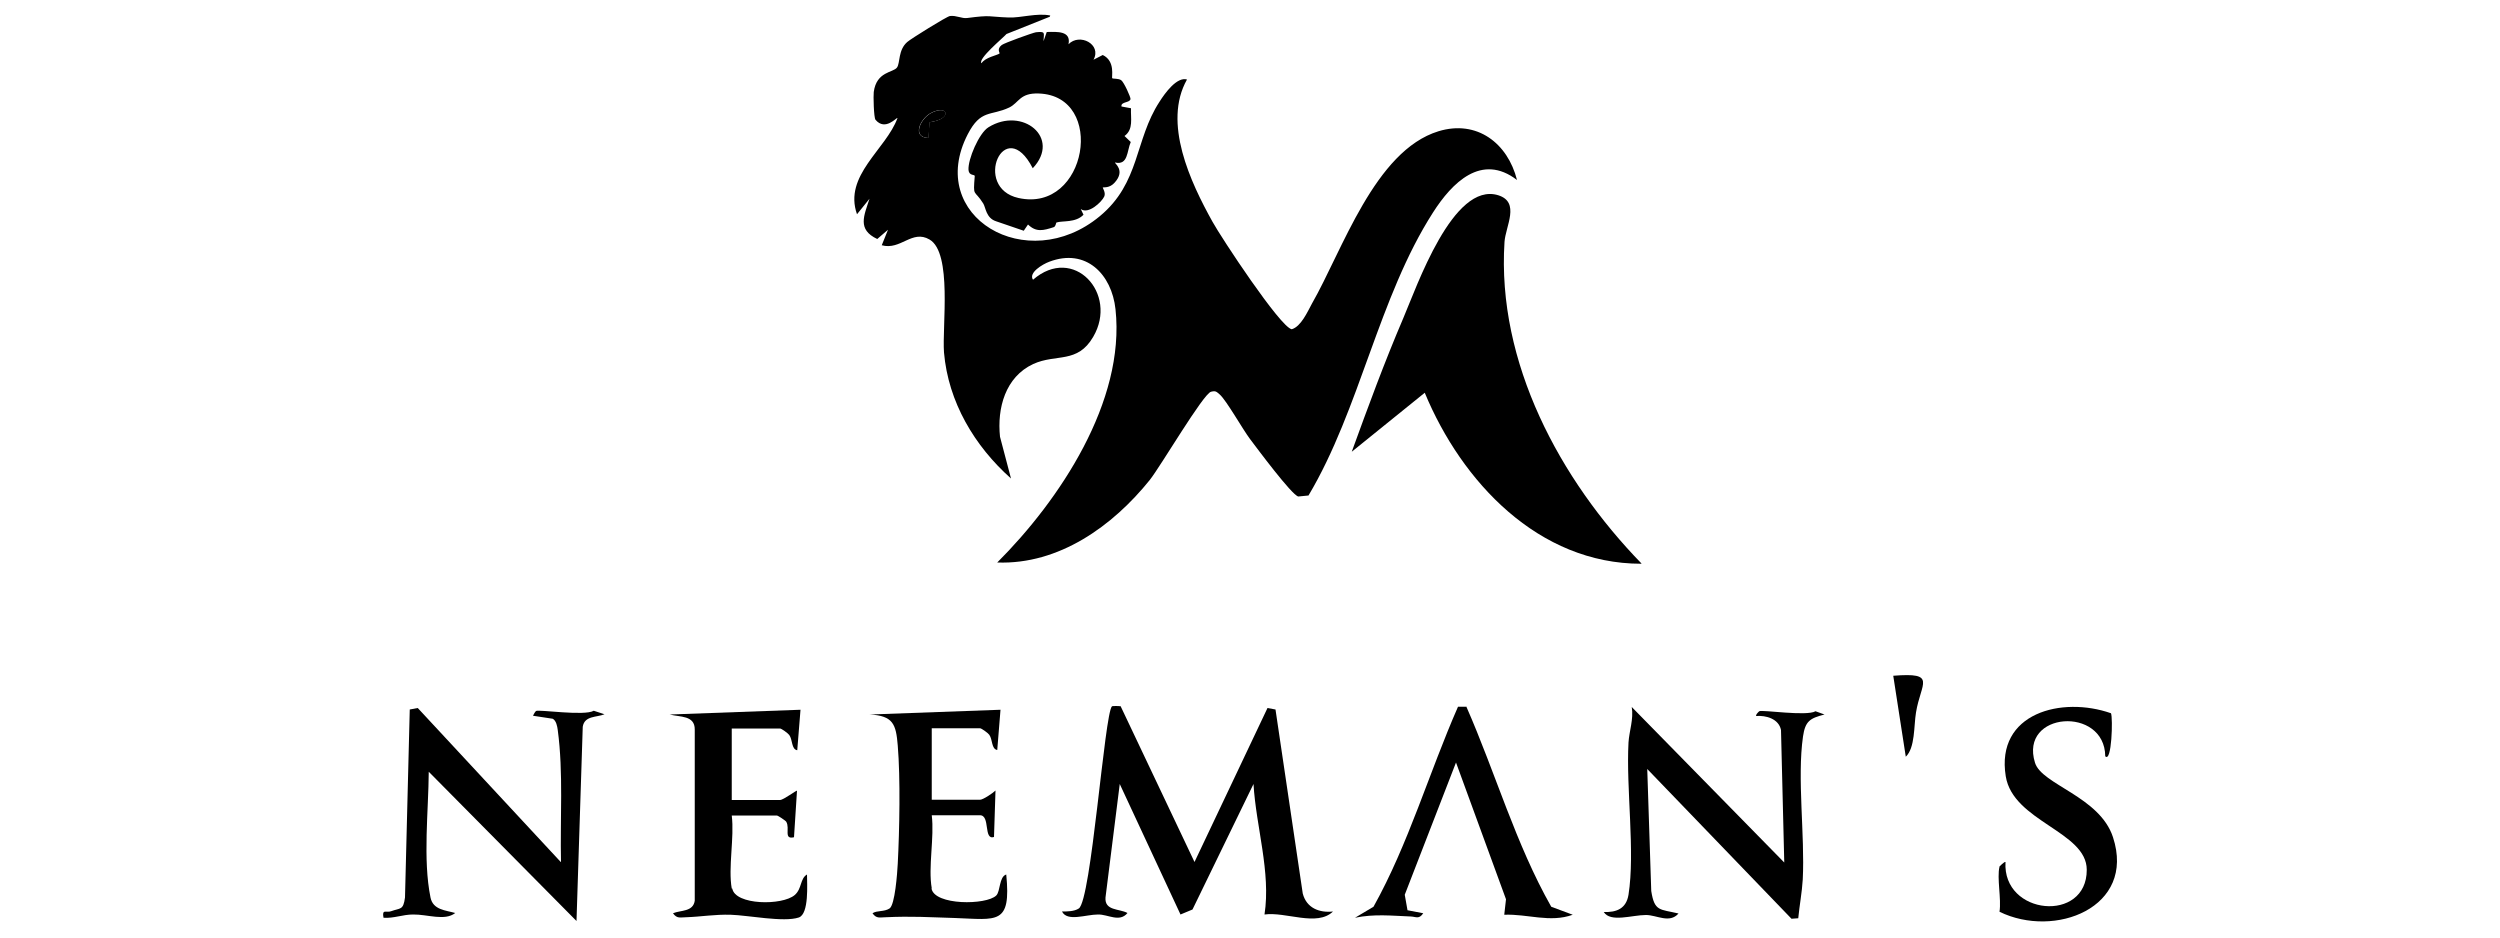 <?xml version="1.0" encoding="UTF-8"?>
<svg id="Layer_1" data-name="Layer 1" xmlns="http://www.w3.org/2000/svg" viewBox="0 0 100 37.5">
  <g id="LMn7q3">
    <g>
      <path d="M41.99.67l-1.73.69c-.14.16-1.16,1-1,1.17.15-.24.64-.32.72-.39.03-.02-.13-.17.09-.34.1-.08,1.24-.49,1.37-.51.4-.04.31.02.3.36l.13-.37c.42-.01.98-.05.87.49.44-.46,1.34,0,1,.62l.37-.19c.52.25.34.89.38.93.04.03.25,0,.36.08s.38.68.37.75c-.02.16-.4.1-.36.3l.38.07c-.02.4.11.84-.26,1.11l.25.24c-.16.37-.1.94-.63.82-.03.03.43.31-.01.8-.21.24-.45.18-.48.2-.01.01.13.21.06.36-.1.22-.64.73-.94.5l.11.23c-.32.33-.84.23-1.08.31-.02,0-.03.17-.12.19-.41.13-.69.21-1.02-.11l-.17.25-1.11-.38c-.4-.13-.41-.55-.51-.71-.37-.59-.41-.22-.34-1.1,0-.07-.23,0-.25-.24-.03-.42.42-1.48.8-1.71,1.35-.84,2.92.42,1.77,1.64-1.13-2.2-2.43.78-.57,1.19,2.75.61,3.52-4.09.81-4.18-.76-.03-.79.37-1.18.56-.74.35-1.14.06-1.66,1.07-1.7,3.29,2.37,5.69,5.28,3.28,1.62-1.34,1.39-3.05,2.39-4.58.22-.35.7-1.01,1.1-.89-.98,1.73.14,4.11,1.02,5.69.34.62,2.71,4.22,3.17,4.3.37-.11.62-.68.81-1.03,1.21-2.11,2.51-6.11,5.06-6.89,1.54-.47,2.77.48,3.14,1.95-1.42-1.09-2.6.11-3.36,1.3-2.18,3.4-2.92,7.86-4.98,11.32l-.41.04c-.27-.07-1.65-1.93-1.93-2.3-.3-.4-.94-1.54-1.21-1.78-.13-.11-.16-.16-.35-.11-.31.08-2.02,2.99-2.45,3.53-1.48,1.84-3.63,3.39-6.1,3.3,2.49-2.49,5.13-6.44,4.73-10.13-.15-1.4-1.18-2.46-2.65-1.9-.27.1-.84.44-.65.72,1.62-1.41,3.42.55,2.41,2.28-.63,1.09-1.48.67-2.4,1.09-1.12.52-1.45,1.77-1.33,2.91l.44,1.67c-1.46-1.3-2.51-3.06-2.68-5.04-.08-1.03.34-3.99-.58-4.52-.7-.41-1.15.44-1.91.23l.25-.62-.43.37c-.81-.38-.53-.93-.31-1.61l-.5.62c-.55-1.55,1.17-2.6,1.62-3.85-.03-.04-.49.54-.88.07-.07-.08-.09-.98-.07-1.11.11-.83.78-.77.93-.98.13-.18.04-.7.41-1.02.13-.12,1.59-1.03,1.71-1.04.26-.03.47.11.69.08.99-.13.81-.05,1.66-.02.48.02,1.13-.19,1.66-.08ZM37.13,5.52l.05-.63c.97-.14.72-.75.02-.35-.39.23-.73.94-.08.98Z"/>
      <path d="M65.65,22.55c-4.11,0-7.18-3.27-8.66-6.84l-2.92,2.36c.65-1.79,1.31-3.59,2.06-5.34.54-1.26,1.99-5.48,3.8-4.92.89.28.29,1.24.25,1.87-.31,4.82,2.22,9.51,5.48,12.86Z"/>
      <path d="M44.84,28.28l2.94,6.2,2.92-6.16.32.06,1.09,7.36c.15.58.66.78,1.21.72-.64.62-1.89,0-2.74.12.26-1.69-.34-3.51-.44-5.22l-2.44,5.02-.48.2-2.43-5.22-.57,4.54c-.04.54.55.44.88.62-.32.39-.78.05-1.18.06-.49,0-1.23.3-1.44-.12.2,0,.49,0,.67-.12.5-.31,1.03-7.81,1.33-8.09.01-.01.31-.02.36.01Z"/>
      <path d="M71.37,34.48l-.13-5.28c-.09-.45-.6-.59-.99-.56-.04-.03.07-.15.12-.19.1-.07,1.89.21,2.25,0l.36.13c-.58.15-.77.26-.86.88-.24,1.67.08,3.95-.01,5.72-.03.51-.13,1.03-.18,1.55l-.27.02-5.77-5.99.16,4.88c.13.83.34.72,1.09.9-.36.41-.87.06-1.3.06-.56,0-1.42.31-1.69-.12.52.02.9-.14.99-.69.27-1.72-.1-4.24,0-6.09.03-.47.21-.93.13-1.42l6.1,6.22Z"/>
      <path d="M22.44,34.48c-.04-1.73.1-3.56-.13-5.28-.02-.15-.06-.37-.2-.45l-.79-.12s.07-.15.12-.19c.1-.07,1.94.21,2.31-.01l.43.14c-.31.13-.8.05-.87.5l-.25,7.77-5.91-5.97c-.01,1.56-.24,3.51.07,5.03.1.5.61.51.99.62-.42.33-1.11.05-1.69.06-.41,0-.77.16-1.18.13-.07-.37.11-.19.3-.26.38-.14.49-.03.56-.55l.19-7.52.32-.06,5.72,6.16Z"/>
      <path d="M29.29,35.54c.12.67,2,.69,2.5.26.29-.25.21-.66.49-.82,0,.36.09,1.58-.33,1.72-.6.2-2.03-.09-2.72-.11-.63-.02-1.19.08-1.79.1-.22,0-.36.07-.52-.16.31-.13.8-.05.87-.5v-6.84c.01-.59-.6-.5-1-.61l5.23-.19-.13,1.62c-.24-.04-.18-.42-.32-.61-.05-.07-.31-.26-.37-.26h-1.93v2.86h1.93c.14,0,.66-.4.68-.37l-.12,1.86c-.43.1-.15-.35-.31-.62-.03-.05-.34-.25-.37-.25h-1.81c.11.88-.15,2.09,0,2.92Z"/>
      <path d="M37.26,35.54c.12.68,2.19.67,2.59.28.17-.17.11-.75.4-.84.2,2.03-.36,1.8-2.06,1.74-1.03-.03-1.71-.08-2.77-.03-.22,0-.36.07-.52-.16.18-.12.46-.05.68-.19s.31-1.42.33-1.79c.07-1.35.11-3.41,0-4.73-.07-.85-.18-1.19-1.12-1.24l5.23-.19-.13,1.61c-.24-.04-.18-.42-.32-.61-.05-.07-.31-.26-.37-.26h-1.93v2.86h1.93c.12,0,.51-.26.62-.37l-.06,1.86c-.43.14-.14-.87-.56-.87h-1.93c.11.88-.15,2.09,0,2.92Z"/>
      <path d="M58.66,28.28c1.16,2.64,1.97,5.49,3.39,7.99l.86.32c-.91.33-1.82-.04-2.74,0l.07-.62-2-5.47-2.05,5.29.11.62.63.12c-.17.25-.29.14-.49.13-.77-.03-1.47-.11-2.24.05l.74-.44c1.4-2.51,2.22-5.36,3.38-8h.35Z"/>
      <path d="M79.97,34.67s.21-.22.25-.19c-.13,2.14,3.26,2.45,3.25.31,0-1.53-2.95-1.93-3.24-3.74-.41-2.54,2.25-3.21,4.21-2.52.08.19.03,2-.23,1.72-.02-2.02-3.45-1.79-2.81.26.27.88,2.59,1.35,3.12,2.98.92,2.82-2.34,4.06-4.54,2.98.08-.51-.11-1.35,0-1.8Z"/>
      <path d="M76.23,30.26l-.5-3.23c1.77-.14,1.1.28.91,1.47-.09.53-.03,1.41-.41,1.77Z"/>
      <path d="M37.13,5.52c-.66-.04-.31-.75.08-.98.7-.4.95.21-.02.35l-.05.63Z"/>
    </g>
  </g>
</svg>